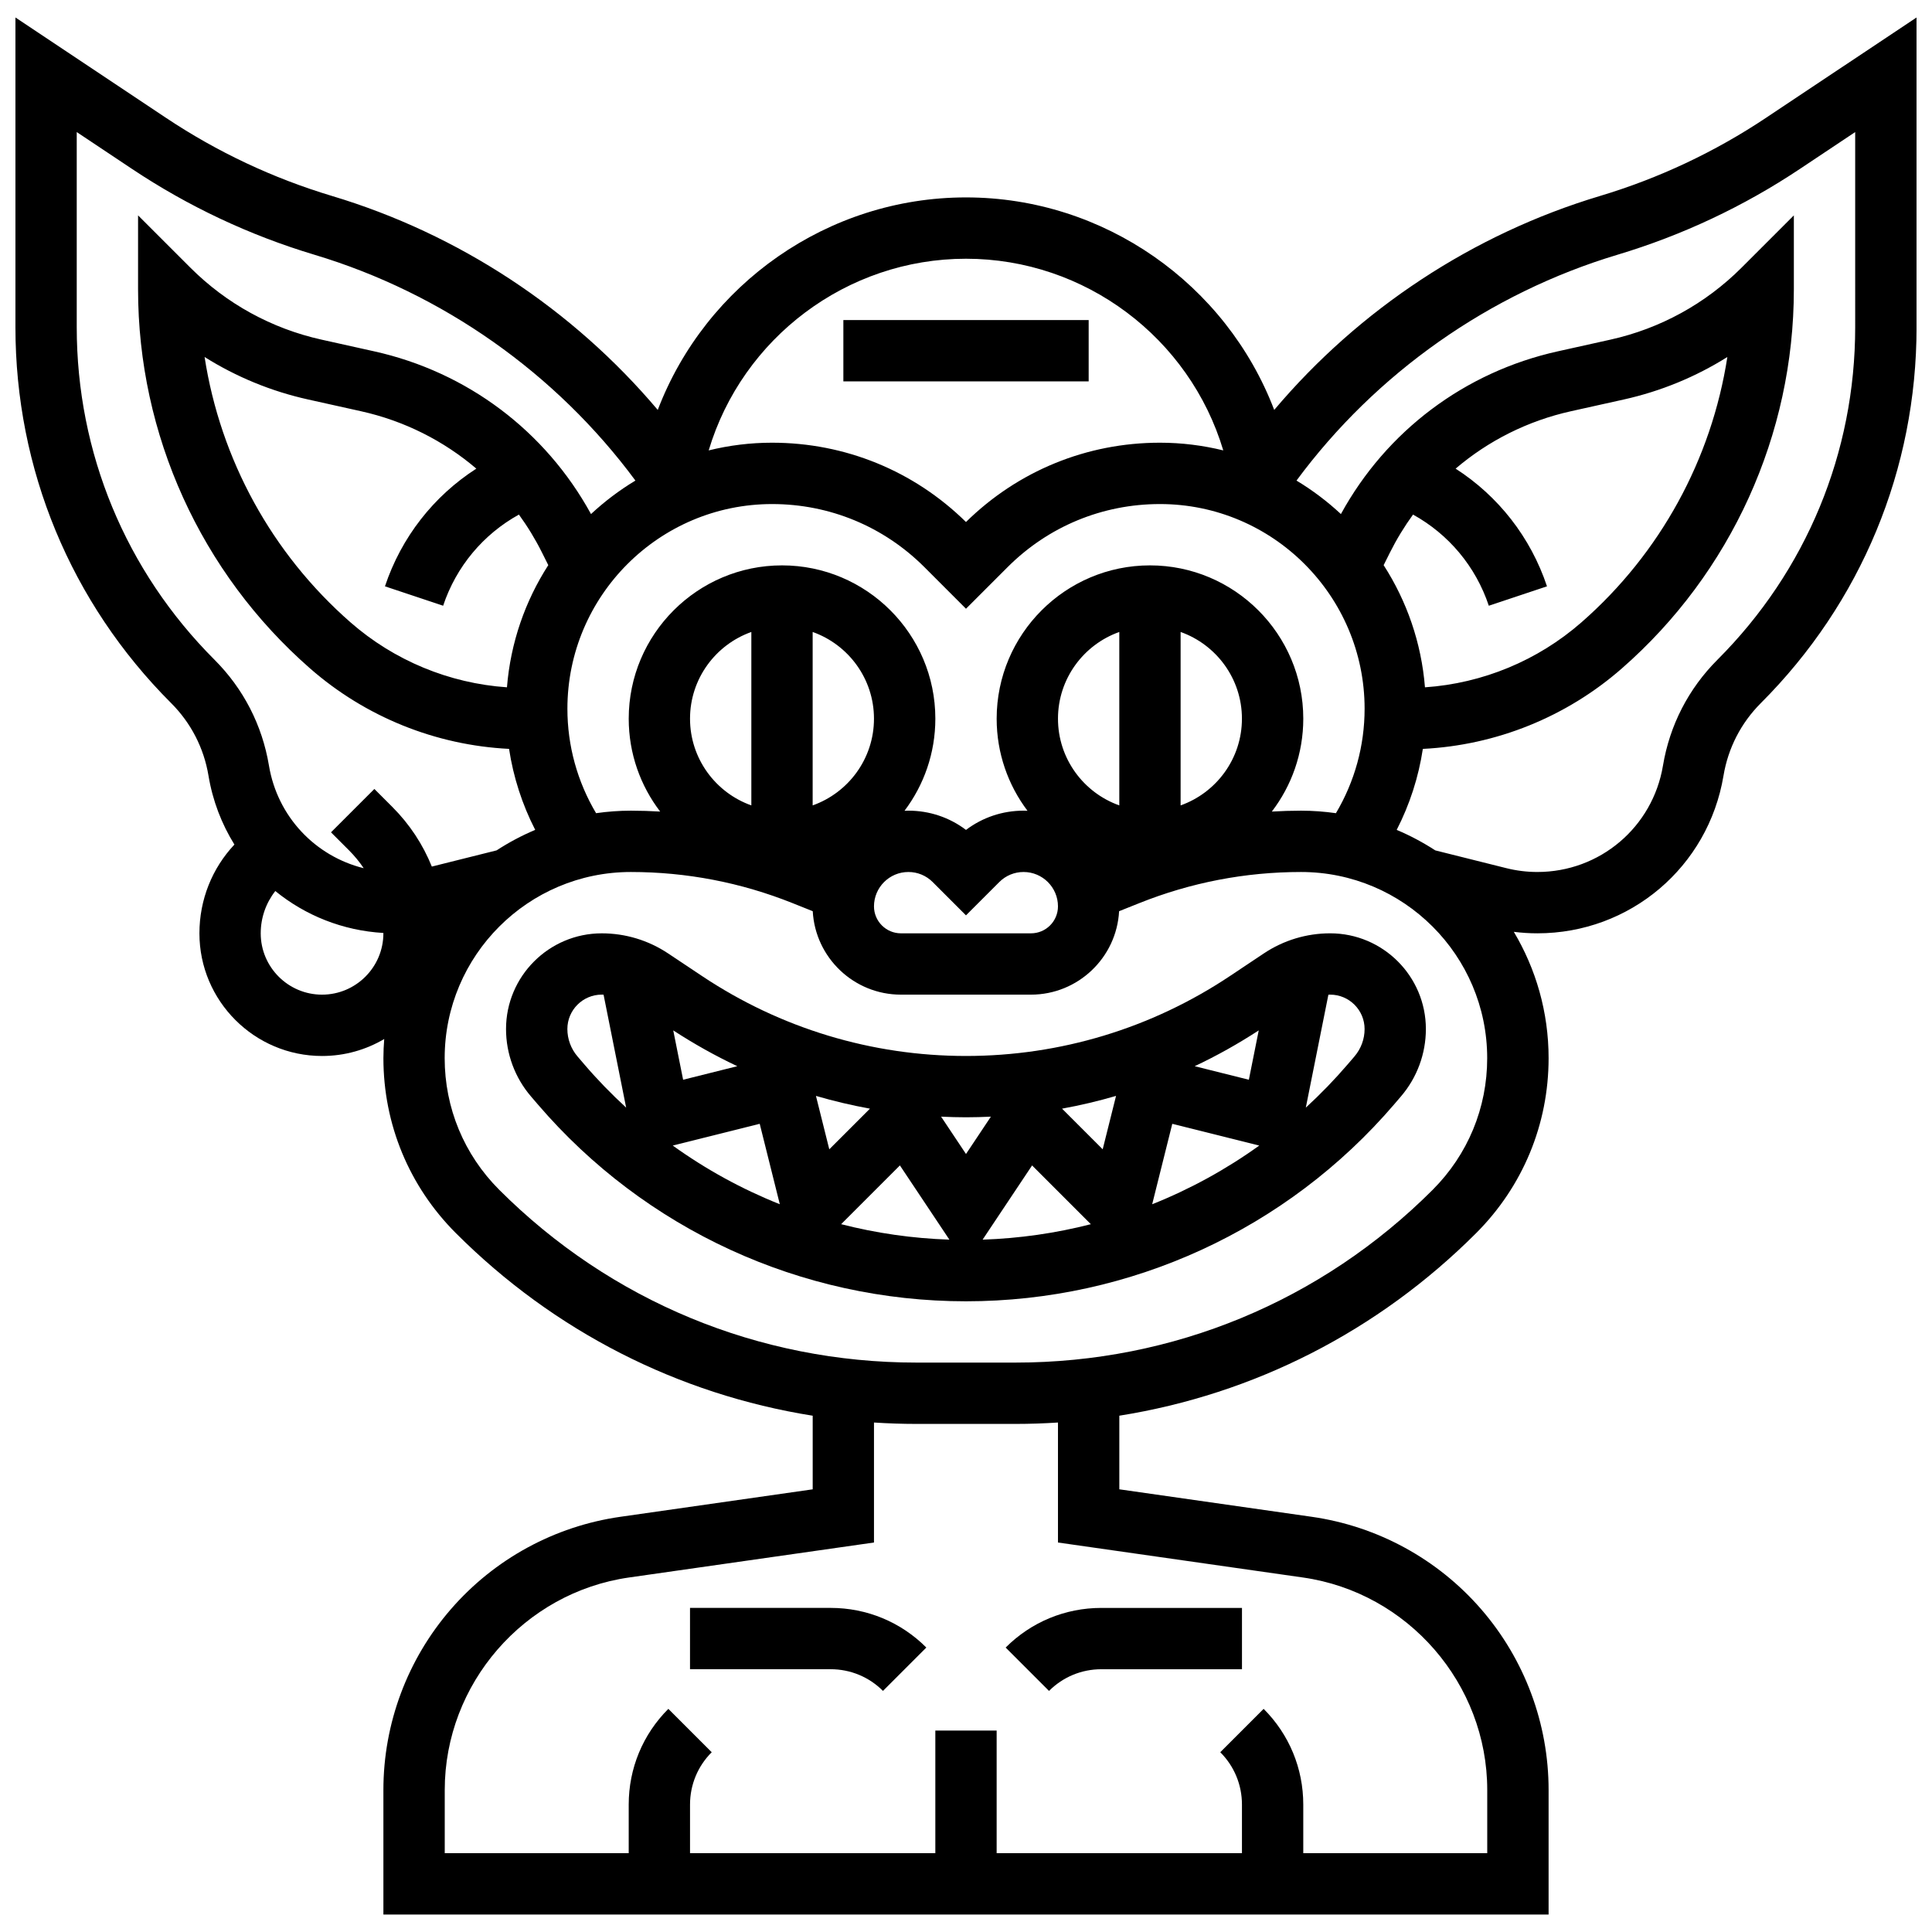 <?xml version="1.0" encoding="UTF-8"?>
<!-- Uploaded to: SVG Repo, www.svgrepo.com, Generator: SVG Repo Mixer Tools -->
<svg width="800px" height="800px" version="1.1" viewBox="144 144 512 512" xmlns="http://www.w3.org/2000/svg">
 <defs>
  <clipPath id="a">
   <path d="m148.09 148.09h503.81v503.81h-503.81z"/>
  </clipPath>
 </defs>
 <path d="m496.52 391.34c-6.281 0-12.363 1.84-17.586 5.324l-9.008 6.008c-20.777 13.852-44.957 21.172-69.93 21.172s-49.152-7.32-69.93-21.172l-9.008-6.004c-5.227-3.484-11.309-5.324-17.59-5.324-13.984 0-25.363 11.379-25.363 25.363 0 6.543 2.344 12.883 6.602 17.848l1.805 2.106c28.434 33.172 69.797 52.195 113.48 52.195s85.051-19.023 113.48-52.195l1.801-2.106c4.258-4.969 6.602-11.305 6.602-17.852 0-13.988-11.379-25.363-25.363-25.363zm-145.86 71.797c-10.035-4-19.566-9.219-28.375-15.555l23.047-5.762zm9.574-28.711c4.703 1.371 9.48 2.504 14.312 3.379l-10.777 10.773zm22.25 18.422 13.113 19.668c-9.766-0.32-19.379-1.711-28.688-4.094zm50.605 15.578c-9.309 2.383-18.922 3.769-28.688 4.094l13.113-19.668zm-7.637-30.621c4.832-0.875 9.605-2.008 14.312-3.379l-3.539 14.152zm29.215 4.019 23.047 5.762c-8.812 6.332-18.34 11.555-28.375 15.555zm22.91-24.758-2.617 13.078-14.355-3.59c5.84-2.754 11.504-5.93 16.973-9.488zm-70.98 22.859-6.598 9.898-6.598-9.898c2.195 0.102 4.391 0.168 6.598 0.168 2.203 0 4.402-0.066 6.598-0.168zm-67.207-13.371-14.355 3.59-2.617-13.078c5.473 3.559 11.133 6.734 16.973 9.488zm-40.535-0.477-1.805-2.106c-1.734-2.023-2.691-4.606-2.691-7.273 0-5.023 4.086-9.113 9.113-9.113 0.16 0 0.32 0.012 0.48 0.016l5.984 29.926c-3.891-3.57-7.602-7.383-11.082-11.449zm204.09-2.102-1.805 2.102c-3.484 4.062-7.191 7.879-11.086 11.457l5.984-29.926c0.16-0.004 0.32-0.016 0.48-0.016 5.023 0 9.113 4.086 9.113 9.113 0.004 2.66-0.953 5.242-2.688 7.269z"/>
 <path d="m326.86 570.11v16.25h37.266c5.238 0 10.168 2.039 13.871 5.746l11.492-11.492c-6.773-6.773-15.781-10.504-25.363-10.504z"/>
 <path d="m422 592.11c3.707-3.707 8.633-5.746 13.871-5.746h37.266v-16.25h-37.266c-9.582 0-18.59 3.731-25.363 10.504z"/>
 <path d="m367.5 228.82h65.008v16.25h-65.008z"/>
 <g clip-path="url(#a)">
  <path d="m611.97 175.25c-13.566 9.047-28.367 16.008-43.984 20.691-33.578 10.074-63.754 29.98-86.305 56.695-12.73-33.344-45.074-56.32-81.684-56.32-36.613 0-68.957 22.98-81.684 56.32-22.551-26.711-52.727-46.621-86.305-56.695-15.621-4.684-30.418-11.648-43.984-20.691l-39.934-26.621v82.074c0 37.637 14.656 73.02 41.27 99.633 5.25 5.25 8.672 11.895 9.891 19.223 1.109 6.668 3.496 12.824 6.871 18.258-5.91 6.289-9.273 14.625-9.273 23.527 0 17.922 14.582 32.504 32.504 32.504 6.008 0 11.633-1.645 16.469-4.496-0.129 1.676-0.215 3.363-0.215 5.074 0 17.52 6.82 33.988 19.211 46.375 26.023 26.027 58.898 42.703 94.555 48.379v19.508l-50.973 7.281c-17.426 2.488-33.375 11.184-44.906 24.48-11.539 13.297-17.891 30.312-17.891 47.914v33.004h308.79v-33.004c0-17.602-6.352-34.621-17.883-47.918-11.531-13.297-27.48-21.992-44.906-24.48l-50.973-7.281v-19.508c35.656-5.676 68.527-22.355 94.555-48.379 12.387-12.391 19.207-28.859 19.207-46.375 0-12.223-3.371-23.668-9.219-33.477 2.07 0.262 4.16 0.395 6.246 0.395 24.543 0 45.285-17.57 49.324-41.781 1.223-7.324 4.641-13.969 9.891-19.223 26.613-26.613 41.27-61.996 41.27-99.633v-82.074zm-93.5 105.12c9.438 5.215 16.621 13.766 20.082 24.156l15.418-5.141c-4.336-13.012-12.918-23.922-24.215-31.191 8.668-7.391 19.094-12.664 30.562-15.211l14.027-3.117c9.781-2.176 19.039-5.992 27.426-11.258-4.184 27.066-17.762 52.027-38.66 70.312-11.605 10.156-26.18 16.168-41.477 17.227-0.949-11.855-4.844-22.891-10.953-32.375l1.668-3.336c1.781-3.555 3.832-6.914 6.121-10.066zm-12.836 51.457c0 9.793-2.625 19.297-7.598 27.676-3.019-0.426-6.098-0.664-9.23-0.664-2.594 0-5.18 0.086-7.754 0.234 5.223-6.836 8.332-15.367 8.332-24.613 0-22.402-18.227-40.629-40.629-40.629-22.402 0-40.629 18.227-40.629 40.629 0 9.152 3.043 17.605 8.168 24.402-0.34-0.012-0.684-0.027-1.027-0.027-5.582 0-10.891 1.793-15.266 5.102-4.375-3.312-9.684-5.102-15.266-5.102-0.344 0-0.688 0.012-1.027 0.027 5.125-6.801 8.168-15.254 8.168-24.402 0-22.402-18.227-40.629-40.629-40.629s-40.629 18.227-40.629 40.629c0 9.246 3.109 17.777 8.332 24.613-2.574-0.148-5.16-0.234-7.754-0.234-3.133 0-6.211 0.234-9.23 0.664-4.973-8.375-7.598-17.883-7.598-27.676 0-29.914 24.336-54.246 54.246-54.246 15.25 0 29.582 5.938 40.367 16.719l11.016 11.023 11.023-11.023c10.781-10.781 25.117-16.719 40.367-16.719 29.91-0.004 54.246 24.332 54.246 54.246zm-146.27 25.613v-45.961c9.457 3.356 16.25 12.387 16.25 22.98 0.004 10.594-6.789 19.625-16.25 22.98zm-16.25 0c-9.457-3.356-16.25-12.387-16.25-22.98s6.793-19.625 16.25-22.98zm41.617 17.648c2.434 0 4.723 0.949 6.441 2.668l8.824 8.824 8.824-8.824c1.719-1.719 4.008-2.668 6.441-2.668 5.023 0 9.113 4.086 9.113 9.113 0 3.938-3.203 7.141-7.141 7.141h-34.477c-3.938 0-7.141-3.203-7.141-7.141 0-5.023 4.086-9.113 9.113-9.113zm72.145-17.648v-45.961c9.457 3.356 16.25 12.387 16.25 22.98 0.004 10.594-6.793 19.625-16.25 22.98zm-16.25 0c-9.457-3.356-16.25-12.387-16.25-22.98s6.793-19.625 16.25-22.98zm-203.75-48.52c-20.895-18.285-34.473-43.246-38.656-70.312 8.383 5.269 17.641 9.086 27.426 11.258l14.027 3.117c11.469 2.547 21.895 7.82 30.562 15.211-11.297 7.269-19.879 18.18-24.215 31.191l15.418 5.141c3.461-10.391 10.645-18.938 20.082-24.156 2.293 3.152 4.344 6.512 6.117 10.062l1.668 3.336c-6.109 9.484-10 20.52-10.953 32.375-15.297-1.055-29.871-7.07-41.477-17.223zm163.12-96.352c31.582 0 59.27 21 68.184 50.793-5.387-1.32-11.008-2.039-16.793-2.039-19.371 0-37.594 7.457-51.391 21.016-13.797-13.559-32.02-21.016-51.391-21.016-5.789 0-11.41 0.715-16.793 2.039 8.914-29.789 36.598-50.793 68.184-50.793zm-235.66 18.137v-51.707l14.664 9.777c14.906 9.938 31.168 17.59 48.332 22.738 33.922 10.176 64.027 31.387 85.062 59.848-4.234 2.543-8.176 5.527-11.77 8.871-12.055-22.008-32.812-37.645-57.434-43.117l-14.023-3.117c-13.168-2.926-25.168-9.516-34.703-19.051l-13.875-13.871v19.617c0 38.492 16.613 75.105 45.582 100.45 14.711 12.875 33.297 20.352 52.734 21.32 1.137 7.481 3.473 14.719 6.93 21.465-3.586 1.508-7.004 3.336-10.234 5.434l-17.164 4.293c-2.352-5.848-5.875-11.219-10.465-15.809l-4.762-4.762-11.492 11.492 4.762 4.762c1.469 1.469 2.773 3.059 3.902 4.746-12.816-3.172-22.852-13.641-25.109-27.203-1.781-10.684-6.769-20.383-14.43-28.039-23.539-23.543-36.508-54.844-36.508-88.141zm65.008 176.89c-8.961 0-16.25-7.293-16.25-16.25 0-4.148 1.395-8.062 3.867-11.211 7.93 6.461 17.852 10.484 28.637 11.113 0 0.031 0.004 0.066 0.004 0.098-0.004 8.961-7.297 16.25-16.258 16.25zm259.95 154.46c27.844 3.977 48.84 28.188 48.84 56.309v16.754h-48.754v-12.887c0-9.582-3.731-18.59-10.504-25.363l-11.492 11.492c3.707 3.707 5.746 8.633 5.746 13.871v12.887h-65.008v-32.504h-16.25v32.504h-65.008v-12.887c0-5.238 2.039-10.168 5.746-13.871l-11.492-11.492c-6.773 6.773-10.504 15.781-10.504 25.363v12.887h-48.754v-16.754c0-28.125 20.996-52.332 48.84-56.312l64.914-9.27v-31.797c3.731 0.238 7.481 0.371 11.254 0.371h26.25c3.769 0 7.523-0.133 11.254-0.371v31.797zm34.391-102.75c-29.535 29.535-68.801 45.797-110.57 45.797h-26.25c-41.766 0-81.031-16.266-110.57-45.797-9.32-9.316-14.453-21.707-14.453-34.883 0-27.203 22.133-49.332 49.332-49.332 14.754 0 29.18 2.777 42.879 8.258l5.332 2.133c0.668 12.305 10.887 22.113 23.355 22.113h34.477c12.469 0 22.688-9.809 23.355-22.113l5.336-2.133c13.699-5.481 28.125-8.258 42.879-8.258 27.203 0 49.332 22.133 49.332 49.332 0.008 13.176-5.125 25.566-14.441 34.883zm111.96-228.6c0 33.297-12.965 64.598-36.508 88.141-7.66 7.66-12.648 17.355-14.43 28.039-2.723 16.34-16.727 28.203-33.293 28.203-2.758 0-5.512-0.34-8.188-1.008l-18.852-4.715c-3.231-2.094-6.644-3.922-10.234-5.434 3.461-6.75 5.793-13.984 6.93-21.465 19.438-0.969 38.023-8.445 52.734-21.32 28.973-25.344 45.586-61.957 45.586-100.45v-19.617l-13.871 13.871c-9.539 9.535-21.539 16.125-34.703 19.051l-14.027 3.117c-24.621 5.473-45.379 21.105-57.434 43.113-3.598-3.348-7.539-6.328-11.77-8.871 21.035-28.465 51.141-49.672 85.062-59.848 17.16-5.148 33.422-12.797 48.332-22.738l14.664-9.773z"/>
 </g>
</svg>